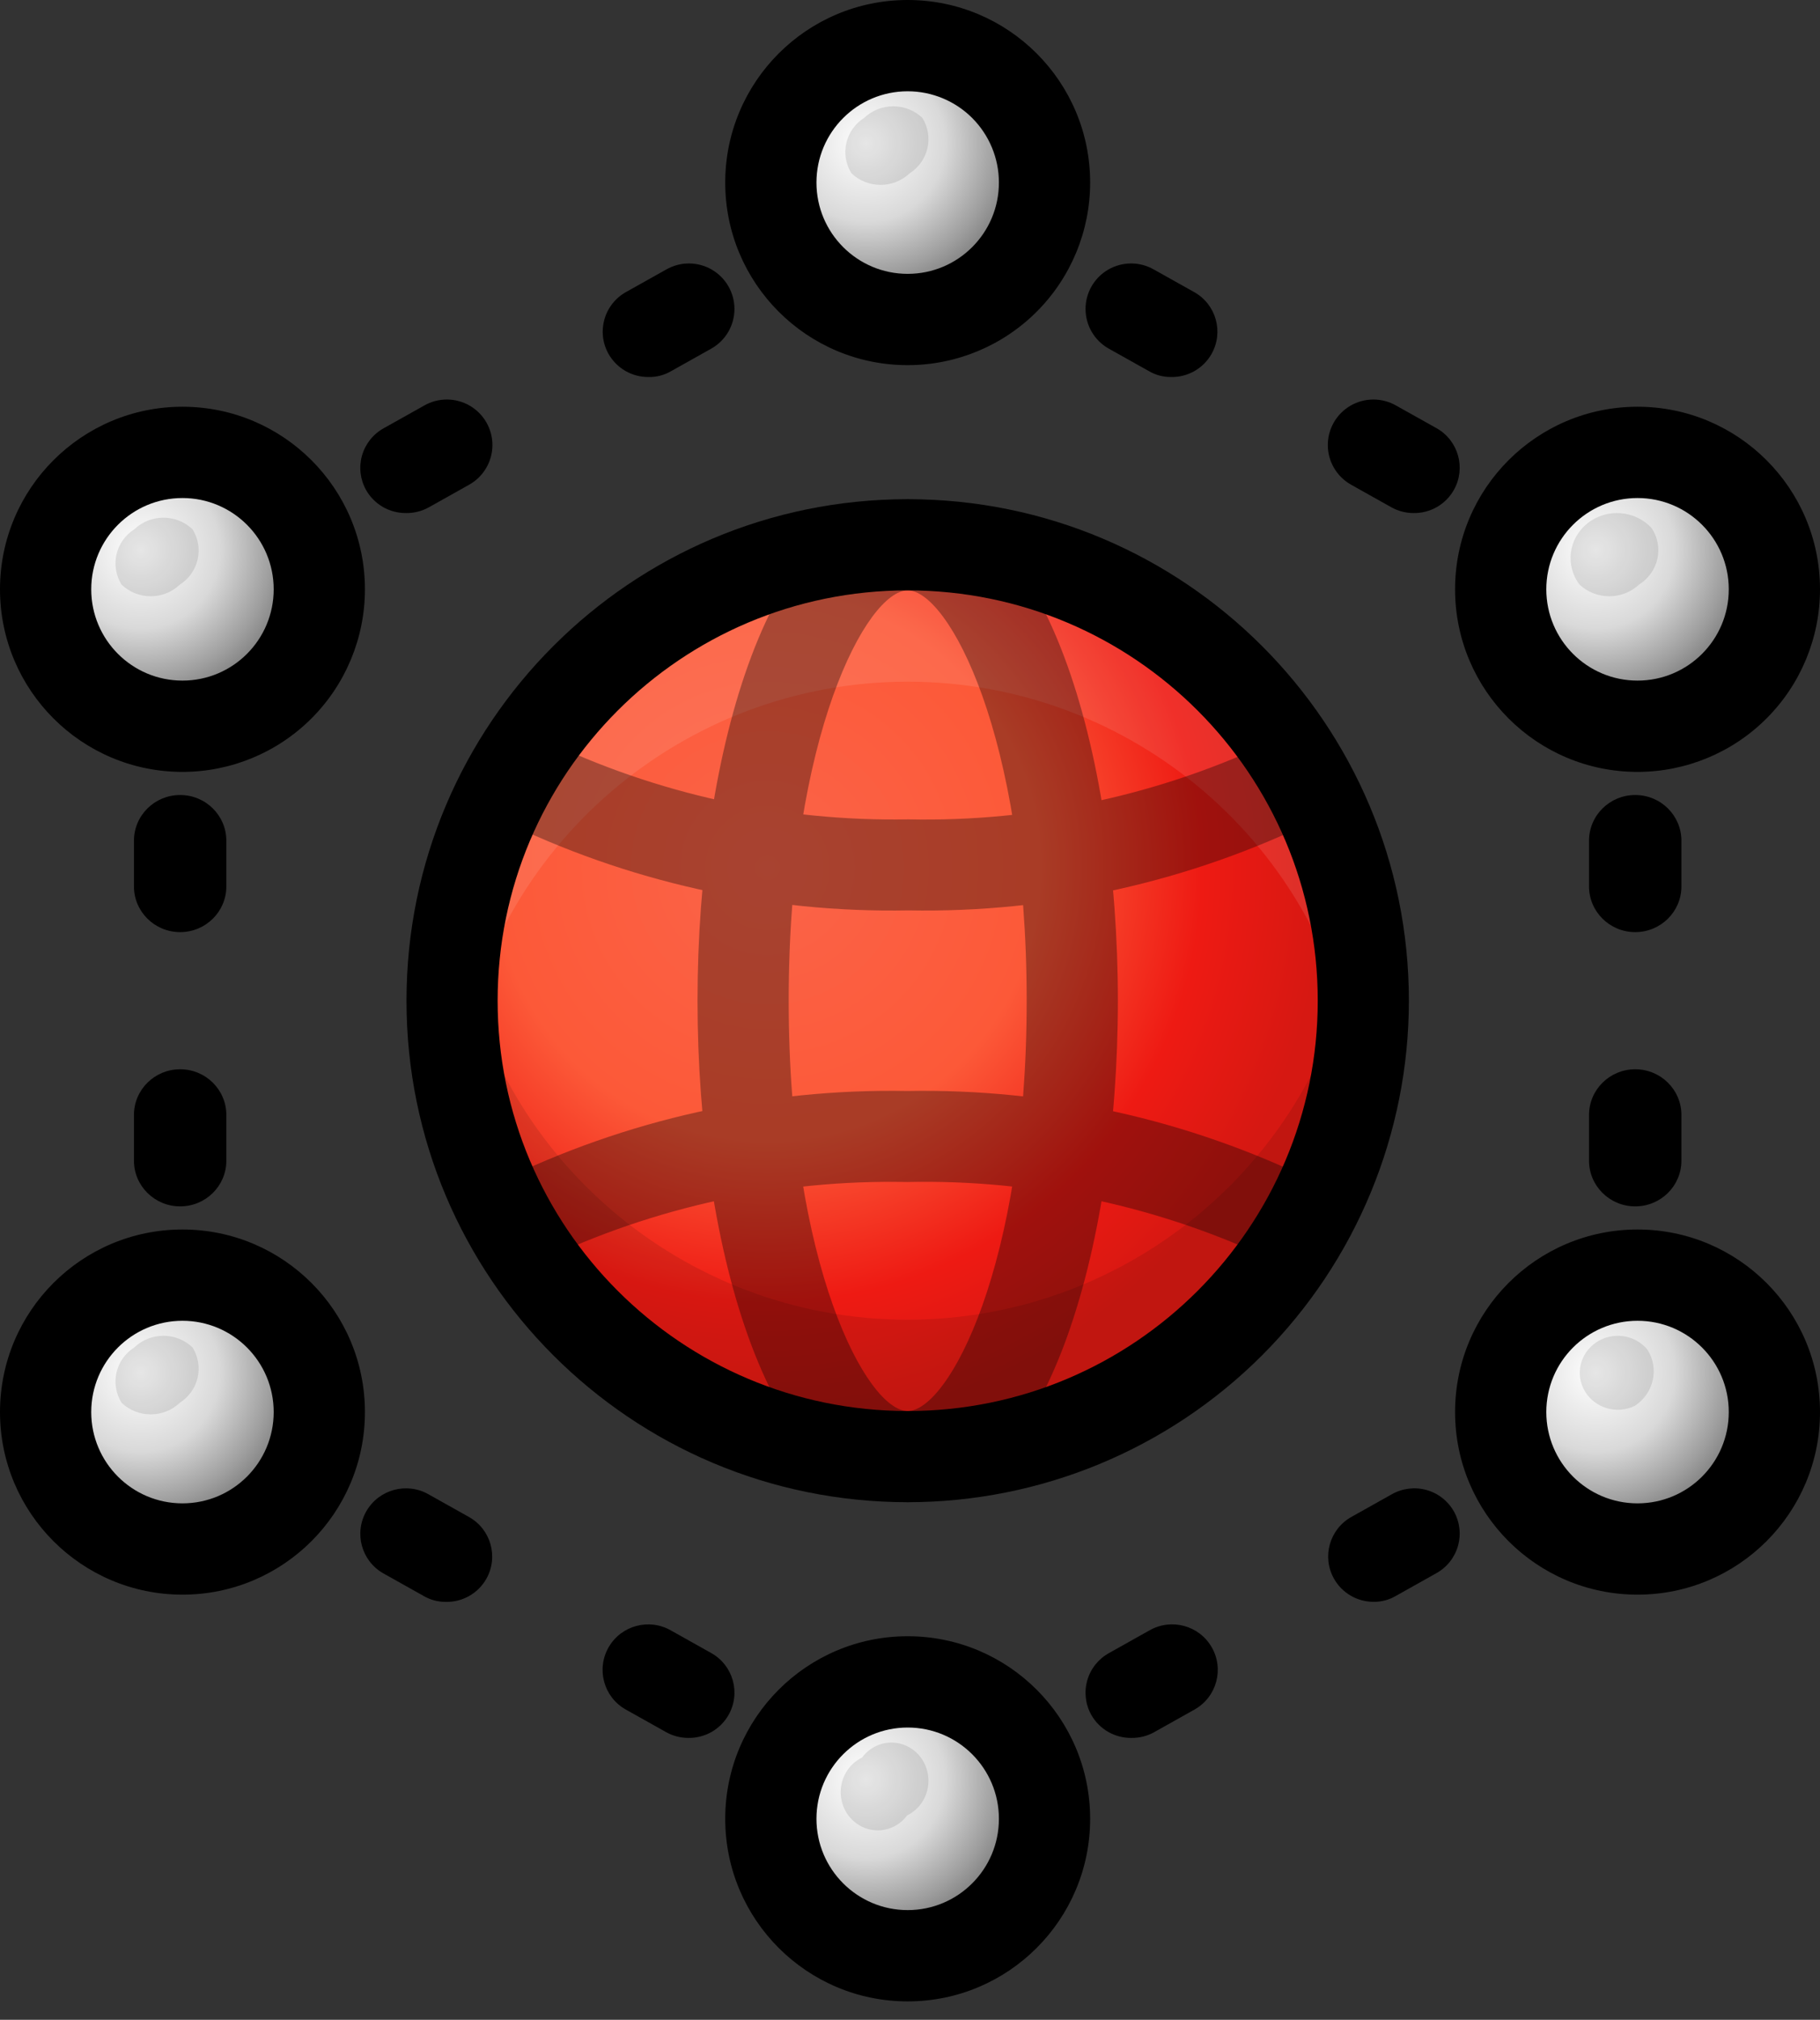 <?xml version="1.0" encoding="UTF-8"?>
<svg width="55px" height="61px" viewBox="0 0 55 61" version="1.1" xmlns="http://www.w3.org/2000/svg" xmlns:xlink="http://www.w3.org/1999/xlink">
    <rect x="0" y="0" width="55" height="61" fill="#333333" stroke="none"/>
    <title>blended-traffic</title>
    <defs>
        <linearGradient x1="50%" y1="8.333%" x2="50%" y2="102.833%" id="linearGradient-1">
            <stop stop-color="#FFAF99" offset="0%"></stop>
            <stop stop-color="#DD406D" offset="100%"></stop>
        </linearGradient>
        <radialGradient cx="34.715%" cy="35.535%" fx="34.715%" fy="35.535%" r="60.737%" id="radialGradient-2">
            <stop stop-color="#FFFFFF" offset="0%"></stop>
            <stop stop-color="#D9D9D9" offset="47.623%"></stop>
            <stop stop-color="#9E9E9E" offset="79.013%"></stop>
            <stop stop-color="#727272" offset="100%"></stop>
        </radialGradient>
        <linearGradient x1="-350%" y1="8.333%" x2="-333.333%" y2="102.833%" id="linearGradient-3">
            <stop stop-color="#FFAF99" offset="0%"></stop>
            <stop stop-color="#DD406D" offset="100%"></stop>
        </linearGradient>
        <radialGradient cx="34.715%" cy="35.535%" fx="34.715%" fy="35.535%" r="60.737%" id="radialGradient-4">
            <stop stop-color="#FB6449" offset="0%"></stop>
            <stop stop-color="#FC5938" offset="49%"></stop>
            <stop stop-color="#EE1A13" offset="78%"></stop>
            <stop stop-color="#D61812" offset="100%"></stop>
        </radialGradient>
    </defs>
    <g id="IP-Transit-Copy" stroke="none" stroke-width="1" fill="none" fill-rule="evenodd">
        <g id="Desktop-HD" transform="translate(-301, -2766)" fill-rule="nonzero">
            <g id="Features" transform="translate(-21, 2584)">
                <g id="Group-18" transform="translate(322, 180.612)">
                    <g id="blended-traffic" transform="translate(0, 1.388)">
                        <path d="M49.439,19.962 C48.721,19.964 48.123,19.414 48.065,18.7 C47.473,18.3 47.288,17.512 47.64,16.89 C48.012,16.232 48.847,15.999 49.508,16.369 L50.112,16.711 C50.544,16.954 50.811,17.41 50.812,17.905 L50.812,18.59 C50.812,19.348 50.197,19.962 49.439,19.962 Z" id="Path" fill="#446BB2"></path>
                        <path d="M49.416,36.434 C48.645,36.434 48.02,35.816 48.02,35.054 L48.02,33.673 C48.02,32.911 48.645,32.293 49.416,32.293 C50.187,32.293 50.812,32.911 50.812,33.673 L50.812,35.054 C50.812,35.816 50.187,36.434 49.416,36.434 Z M49.416,28.151 C48.645,28.151 48.02,27.533 48.02,26.771 L48.02,25.391 C48.02,24.628 48.645,24.01 49.416,24.01 C50.187,24.01 50.812,24.628 50.812,25.391 L50.812,26.771 C50.812,27.533 50.187,28.151 49.416,28.151 Z" id="Shape" fill="#000000"></path>
                        <path d="M48.848,44.251 C48.348,44.255 47.885,43.991 47.64,43.562 C47.288,42.95 47.473,42.174 48.065,41.78 C48.096,41.034 48.735,40.453 49.493,40.483 C50.251,40.513 50.841,41.142 50.811,41.888 L50.811,42.563 C50.81,43.05 50.543,43.499 50.111,43.738 L49.507,44.076 C49.306,44.188 49.079,44.248 48.848,44.251 L48.848,44.251 Z" id="Path" fill="#446BB2"></path>
                        <path d="M34.186,52.487 C33.685,52.491 33.222,52.224 32.977,51.788 C32.8,51.471 32.757,51.096 32.858,50.746 C32.958,50.397 33.194,50.101 33.513,49.925 L34.735,49.24 C35.395,48.862 36.238,49.089 36.617,49.747 C36.997,50.405 36.769,51.246 36.109,51.624 L34.887,52.309 C34.673,52.43 34.431,52.491 34.186,52.487 Z M41.521,48.377 C41.021,48.381 40.558,48.114 40.313,47.679 C39.942,47.02 40.176,46.187 40.835,45.815 L42.057,45.13 C42.376,44.949 42.754,44.901 43.107,44.999 C43.461,45.097 43.76,45.332 43.939,45.651 C44.116,45.969 44.159,46.344 44.058,46.693 C43.958,47.043 43.722,47.338 43.403,47.514 L42.181,48.199 C41.981,48.316 41.753,48.378 41.521,48.377 L41.521,48.377 Z" id="Shape" fill="#000000"></path>
                        <path d="M27.43,56.256 C27.194,56.256 26.961,56.195 26.755,56.08 L26.149,55.755 C25.472,55.406 25.21,54.583 25.564,53.917 C25.917,53.25 26.753,52.992 27.43,53.34 C28.107,52.992 28.943,53.25 29.297,53.917 C29.651,54.583 29.388,55.406 28.711,55.755 L28.105,56.08 C27.899,56.195 27.667,56.256 27.43,56.256 Z" id="Path" fill="#446BB2"></path>
                        <path d="M20.797,52.487 C20.561,52.486 20.329,52.425 20.124,52.309 L18.901,51.624 C18.241,51.246 18.014,50.406 18.393,49.748 C18.772,49.09 19.615,48.863 20.275,49.241 L21.497,49.926 C22.156,50.297 22.39,51.13 22.019,51.789 C21.772,52.228 21.302,52.496 20.797,52.487 L20.797,52.487 Z M13.462,48.378 C13.23,48.379 13.002,48.317 12.803,48.2 L11.58,47.515 C10.92,47.137 10.693,46.297 11.072,45.639 C11.451,44.981 12.294,44.754 12.954,45.132 L14.176,45.817 C14.835,46.188 15.069,47.021 14.698,47.68 C14.448,48.124 13.972,48.393 13.462,48.378 Z" id="Shape" fill="#000000"></path>
                        <path d="M6.152,44.251 C5.944,44.237 5.743,44.177 5.562,44.076 L4.958,43.738 C4.499,43.517 4.203,43.065 4.189,42.563 L4.189,41.888 C4.159,41.142 4.749,40.513 5.507,40.483 C6.265,40.453 6.904,41.034 6.935,41.78 C7.527,42.174 7.712,42.95 7.36,43.562 C7.115,43.991 6.652,44.255 6.152,44.251 L6.152,44.251 Z" id="Path" fill="#446BB2"></path>
                        <path d="M5.444,36.434 C4.673,36.434 4.048,35.816 4.048,35.054 L4.048,33.673 C4.048,32.911 4.673,32.293 5.444,32.293 C6.215,32.293 6.84,32.911 6.84,33.673 L6.84,35.054 C6.84,35.816 6.215,36.434 5.444,36.434 Z M5.444,28.151 C4.673,28.151 4.048,27.533 4.048,26.771 L4.048,25.391 C4.048,24.628 4.673,24.01 5.444,24.01 C6.215,24.01 6.84,24.628 6.84,25.391 L6.84,26.771 C6.84,27.533 6.215,28.151 5.444,28.151 Z" id="Shape" fill="#000000"></path>
                        <path d="M5.541,19.962 C4.794,19.962 4.188,19.348 4.188,18.59 L4.188,17.905 C4.189,17.41 4.452,16.954 4.878,16.711 L5.541,16.369 C6.191,15.999 7.014,16.232 7.381,16.89 C7.715,17.529 7.501,18.321 6.893,18.7 C6.837,19.414 6.248,19.964 5.541,19.962 Z" id="Path" fill="#446BB2"></path>
                        <path d="M12.268,15.495 C11.768,15.499 11.306,15.231 11.061,14.796 C10.884,14.478 10.841,14.104 10.941,13.754 C11.042,13.405 11.277,13.11 11.596,12.933 L12.817,12.249 C13.244,12.004 13.769,12.005 14.194,12.251 C14.62,12.498 14.882,12.952 14.881,13.443 C14.88,13.934 14.616,14.387 14.19,14.632 L12.968,15.317 C12.755,15.437 12.513,15.499 12.268,15.495 L12.268,15.495 Z M19.597,11.386 C19.097,11.39 18.634,11.122 18.389,10.687 C18.019,10.029 18.252,9.196 18.911,8.824 L20.132,8.14 C20.559,7.895 21.084,7.896 21.509,8.142 C21.935,8.389 22.196,8.843 22.195,9.334 C22.194,9.825 21.931,10.278 21.505,10.523 L20.283,11.208 C20.076,11.33 19.838,11.392 19.597,11.386 L19.597,11.386 Z" id="Shape" fill="#000000"></path>
                        <path d="M28.029,7.239 C27.824,7.233 27.622,7.187 27.435,7.104 C26.756,7.452 25.919,7.194 25.564,6.529 C25.209,5.863 25.472,5.042 26.151,4.694 L26.758,4.369 C27.186,4.127 27.712,4.127 28.139,4.369 L28.747,4.694 C29.069,4.87 29.306,5.166 29.404,5.514 C29.503,5.863 29.455,6.235 29.272,6.549 C29.02,6.988 28.542,7.254 28.029,7.239 Z" id="Path" fill="#446BB2"></path>
                        <path d="M42.713,15.495 C42.477,15.494 42.245,15.433 42.04,15.317 L40.818,14.632 C40.391,14.387 40.127,13.934 40.126,13.443 C40.125,12.952 40.387,12.498 40.813,12.251 C41.239,12.005 41.764,12.004 42.191,12.249 L43.414,12.933 C44.073,13.305 44.306,14.138 43.936,14.796 C43.688,15.236 43.219,15.504 42.713,15.495 Z M35.378,11.386 C35.146,11.386 34.918,11.325 34.719,11.208 L33.496,10.523 C33.069,10.278 32.806,9.825 32.805,9.334 C32.804,8.843 33.065,8.389 33.491,8.142 C33.917,7.896 34.443,7.895 34.87,8.14 L36.092,8.824 C36.751,9.196 36.985,10.029 36.614,10.687 C36.364,11.131 35.888,11.4 35.378,11.386 Z" id="Shape" fill="#000000"></path>
                        <circle id="Oval" fill="url(#linearGradient-1)" cx="27.43" cy="5.514" r="4.118"></circle>
                        <circle id="Oval" fill="url(#radialGradient-2)" cx="27.43" cy="5.514" r="4.118"></circle>
                        <path d="M27.489,5.234 C26.999,5.7 26.221,5.7 25.731,5.234 C25.376,4.666 25.546,3.923 26.115,3.56 C26.605,3.094 27.383,3.094 27.873,3.56 C28.228,4.128 28.058,4.871 27.489,5.234 Z" id="Path" fill="#000000" opacity="0.1"></path>
                        <path d="M27.43,11.028 C24.385,11.028 21.916,8.559 21.916,5.514 C21.916,2.469 24.385,0 27.43,0 C30.475,0 32.944,2.469 32.944,5.514 C32.944,6.976 32.363,8.379 31.329,9.413 C30.295,10.447 28.893,11.028 27.43,11.028 Z M27.43,2.757 C25.908,2.757 24.673,3.991 24.673,5.514 C24.673,7.037 25.908,8.271 27.43,8.271 C28.953,8.271 30.187,7.037 30.187,5.514 C30.187,4.783 29.897,4.082 29.38,3.564 C28.863,3.047 28.161,2.757 27.43,2.757 Z" id="Shape" fill="#000000"></path>
                        <circle id="Oval" fill="url(#linearGradient-3)" cx="27.43" cy="54.93" r="4.118"></circle>
                        <circle id="Oval" fill="url(#radialGradient-2)" cx="27.43" cy="54.93" r="4.118"></circle>
                        <path d="M27.415,54.825 C27.133,55.206 26.652,55.368 26.207,55.231 C25.761,55.095 25.444,54.689 25.409,54.212 C25.374,53.734 25.629,53.284 26.05,53.081 C26.332,52.7 26.812,52.538 27.258,52.675 C27.703,52.811 28.02,53.217 28.055,53.694 C28.09,54.172 27.835,54.622 27.415,54.825 L27.415,54.825 Z" id="Path" fill="#000000" opacity="0.1"></path>
                        <path d="M27.43,60.444 C24.385,60.444 21.916,57.975 21.916,54.93 C21.916,51.885 24.385,49.416 27.43,49.416 C30.475,49.416 32.944,51.885 32.944,54.93 C32.944,57.975 30.475,60.444 27.43,60.444 Z M27.43,52.173 C25.908,52.173 24.673,53.408 24.673,54.93 C24.673,56.453 25.908,57.687 27.43,57.687 C28.953,57.687 30.187,56.453 30.187,54.93 C30.187,53.408 28.953,52.173 27.43,52.173 Z" id="Shape" fill="#000000"></path>
                        <circle id="Oval" fill="url(#linearGradient-1)" cx="5.514" cy="42.646" r="4.118"></circle>
                        <circle id="Oval" fill="url(#radialGradient-2)" cx="5.514" cy="42.646" r="4.118"></circle>
                        <path d="M5.433,42.366 C4.943,42.832 4.165,42.832 3.675,42.366 C3.32,41.798 3.49,41.055 4.06,40.692 C4.549,40.226 5.327,40.226 5.817,40.692 C6.173,41.26 6.002,42.003 5.433,42.366 L5.433,42.366 Z" id="Path" fill="#000000" opacity="0.1"></path>
                        <path d="M5.514,48.16 C2.469,48.16 0,45.691 0,42.646 C0,39.601 2.469,37.132 5.514,37.132 C8.559,37.132 11.028,39.601 11.028,42.646 C11.028,45.691 8.559,48.16 5.514,48.16 Z M5.514,39.889 C3.991,39.889 2.757,41.123 2.757,42.646 C2.757,44.169 3.991,45.403 5.514,45.403 C7.037,45.403 8.271,44.169 8.271,42.646 C8.271,41.123 7.037,39.889 5.514,39.889 Z" id="Shape" fill="#000000"></path>
                        <circle id="Oval" fill="url(#linearGradient-1)" cx="49.486" cy="42.646" r="4.118"></circle>
                        <circle id="Oval" fill="url(#radialGradient-2)" cx="49.486" cy="42.646" r="4.118"></circle>
                        <path d="M49.403,42.458 C48.865,42.72 48.21,42.533 47.902,42.03 C47.595,41.527 47.739,40.878 48.233,40.543 C48.726,40.209 49.402,40.301 49.781,40.756 C50.147,41.33 49.98,42.082 49.403,42.458 Z" id="Path" fill="#000000" opacity="0.1"></path>
                        <path d="M49.486,48.16 C46.441,48.16 43.972,45.691 43.972,42.646 C43.972,39.601 46.441,37.132 49.486,37.132 C52.531,37.132 55,39.601 55,42.646 C55,45.691 52.531,48.16 49.486,48.16 Z M49.486,39.889 C47.963,39.889 46.729,41.123 46.729,42.646 C46.729,44.169 47.963,45.403 49.486,45.403 C51.009,45.403 52.243,44.169 52.243,42.646 C52.243,41.123 51.009,39.889 49.486,39.889 Z" id="Shape" fill="#000000"></path>
                        <circle id="Oval" fill="url(#linearGradient-1)" cx="5.514" cy="17.798" r="4.118"></circle>
                        <circle id="Oval" fill="url(#radialGradient-2)" cx="5.514" cy="17.798" r="4.118"></circle>
                        <path d="M5.433,17.658 C4.943,18.124 4.165,18.124 3.675,17.658 C3.32,17.09 3.49,16.347 4.06,15.984 C4.549,15.518 5.327,15.518 5.817,15.984 C6.173,16.552 6.002,17.295 5.433,17.658 L5.433,17.658 Z" id="Path" fill="#000000" opacity="0.1"></path>
                        <path d="M5.514,23.312 C2.469,23.312 0,20.843 0,17.798 C0,14.753 2.469,12.284 5.514,12.284 C8.559,12.284 11.028,14.753 11.028,17.798 C11.028,19.261 10.447,20.663 9.413,21.697 C8.379,22.731 6.976,23.312 5.514,23.312 Z M5.514,15.041 C3.991,15.041 2.757,16.276 2.757,17.798 C2.757,19.321 3.991,20.555 5.514,20.555 C7.037,20.555 8.271,19.321 8.271,17.798 C8.271,16.276 7.037,15.041 5.514,15.041 Z" id="Shape" fill="#000000"></path>
                        <circle id="Oval" fill="url(#linearGradient-1)" cx="49.486" cy="17.798" r="4.118"></circle>
                        <circle id="Oval" fill="url(#radialGradient-2)" cx="49.486" cy="17.798" r="4.118"></circle>
                        <path d="M49.53,17.656 C49.029,18.125 48.234,18.125 47.734,17.656 C47.291,17.072 47.4,16.256 47.98,15.799 C48.56,15.343 49.408,15.407 49.908,15.945 C50.093,16.22 50.157,16.555 50.086,16.876 C50.015,17.197 49.815,17.478 49.53,17.656 L49.53,17.656 Z" id="Path" fill="#000000" opacity="0.1"></path>
                        <path d="M49.486,23.312 C46.441,23.312 43.972,20.843 43.972,17.798 C43.972,14.753 46.441,12.284 49.486,12.284 C52.531,12.284 55,14.753 55,17.798 C55,19.261 54.419,20.663 53.385,21.697 C52.351,22.731 50.948,23.312 49.486,23.312 Z M49.486,15.041 C47.963,15.041 46.729,16.276 46.729,17.798 C46.729,19.321 47.963,20.555 49.486,20.555 C51.009,20.555 52.243,19.321 52.243,17.798 C52.243,16.276 51.009,15.041 49.486,15.041 Z" id="Shape" fill="#000000"></path>
                        <circle id="Oval" fill="url(#radialGradient-4)" cx="27.43" cy="30.222" r="13.75"></circle>
                        <path d="M27.43,39.857 C20.636,39.852 14.864,34.899 13.845,28.198 C13.741,28.879 13.686,29.567 13.68,30.255 C13.68,37.831 19.836,43.972 27.43,43.972 C35.024,43.972 41.18,37.831 41.18,30.255 C41.174,29.567 41.119,28.879 41.015,28.198 C39.996,34.899 34.224,39.852 27.43,39.857 L27.43,39.857 Z" id="Path" fill="#000000" opacity="0.1"></path>
                        <path d="M27.43,20.587 C34.224,20.592 39.996,25.545 41.015,32.246 C41.119,31.565 41.174,30.878 41.18,30.189 C41.18,22.613 35.024,16.472 27.43,16.472 C19.836,16.472 13.68,22.613 13.68,30.189 C13.686,30.878 13.741,31.565 13.845,32.246 C14.864,25.545 20.636,20.592 27.43,20.587 L27.43,20.587 Z" id="Path" fill="#FFFFFF" opacity="0.1"></path>
                        <g id="Group-25" opacity="0.33" transform="translate(14.099, 15.076)" fill="#000000">
                            <path d="M13.331,30.292 C9.198,30.292 6.98,22.678 6.98,15.146 C6.98,7.614 9.198,0 13.331,0 C17.465,0 19.683,7.614 19.683,15.146 C19.683,22.678 17.465,30.292 13.331,30.292 Z M13.331,2.754 C12.105,2.754 9.735,7.132 9.735,15.146 C9.735,23.16 12.105,27.538 13.331,27.538 C14.557,27.538 16.927,23.16 16.927,15.146 C16.927,7.132 14.557,2.754 13.331,2.754 Z" id="Shape"></path>
                            <path d="M13.352,12.419 C9.079,12.5 4.849,11.557 1.012,9.67 C0.343,9.316 0.085,8.486 0.437,7.814 C0.608,7.49 0.902,7.248 1.252,7.142 C1.602,7.036 1.98,7.075 2.301,7.25 C5.746,8.91 9.53,9.739 13.352,9.67 C17.19,9.752 20.994,8.928 24.457,7.264 C24.892,6.929 25.485,6.886 25.964,7.156 C26.442,7.426 26.714,7.956 26.654,8.503 C26.595,9.05 26.216,9.509 25.691,9.67 C21.854,11.557 17.624,12.5 13.352,12.419 L13.352,12.419 Z" id="Path"></path>
                            <path d="M25.073,23.179 C24.848,23.178 24.627,23.122 24.428,23.014 C20.963,21.357 17.157,20.537 13.318,20.622 C9.477,20.542 5.671,21.366 2.207,23.028 C1.771,23.363 1.178,23.405 0.699,23.136 C0.221,22.866 -0.051,22.336 0.008,21.789 C0.068,21.241 0.447,20.783 0.972,20.622 C4.811,18.736 9.043,17.793 13.318,17.873 C17.592,17.793 21.824,18.736 25.663,20.622 C26.215,20.921 26.494,21.556 26.342,22.165 C26.19,22.775 25.645,23.204 25.018,23.207 L25.073,23.179 Z" id="Path"></path>
                        </g>
                        <path d="M27.43,45.368 C19.065,45.368 12.284,38.587 12.284,30.222 C12.284,21.857 19.065,15.076 27.43,15.076 C35.795,15.076 42.576,21.857 42.576,30.222 C42.576,34.239 40.98,38.091 38.14,40.932 C35.3,43.772 31.447,45.368 27.43,45.368 Z M27.43,17.83 C20.586,17.83 15.038,23.378 15.038,30.222 C15.038,37.066 20.586,42.614 27.43,42.614 C34.274,42.614 39.822,37.066 39.822,30.222 C39.822,23.378 34.274,17.83 27.43,17.83 Z" id="Shape" fill="#000000"></path>
                    </g>
                </g>
            </g>
        </g>
    </g>
</svg>